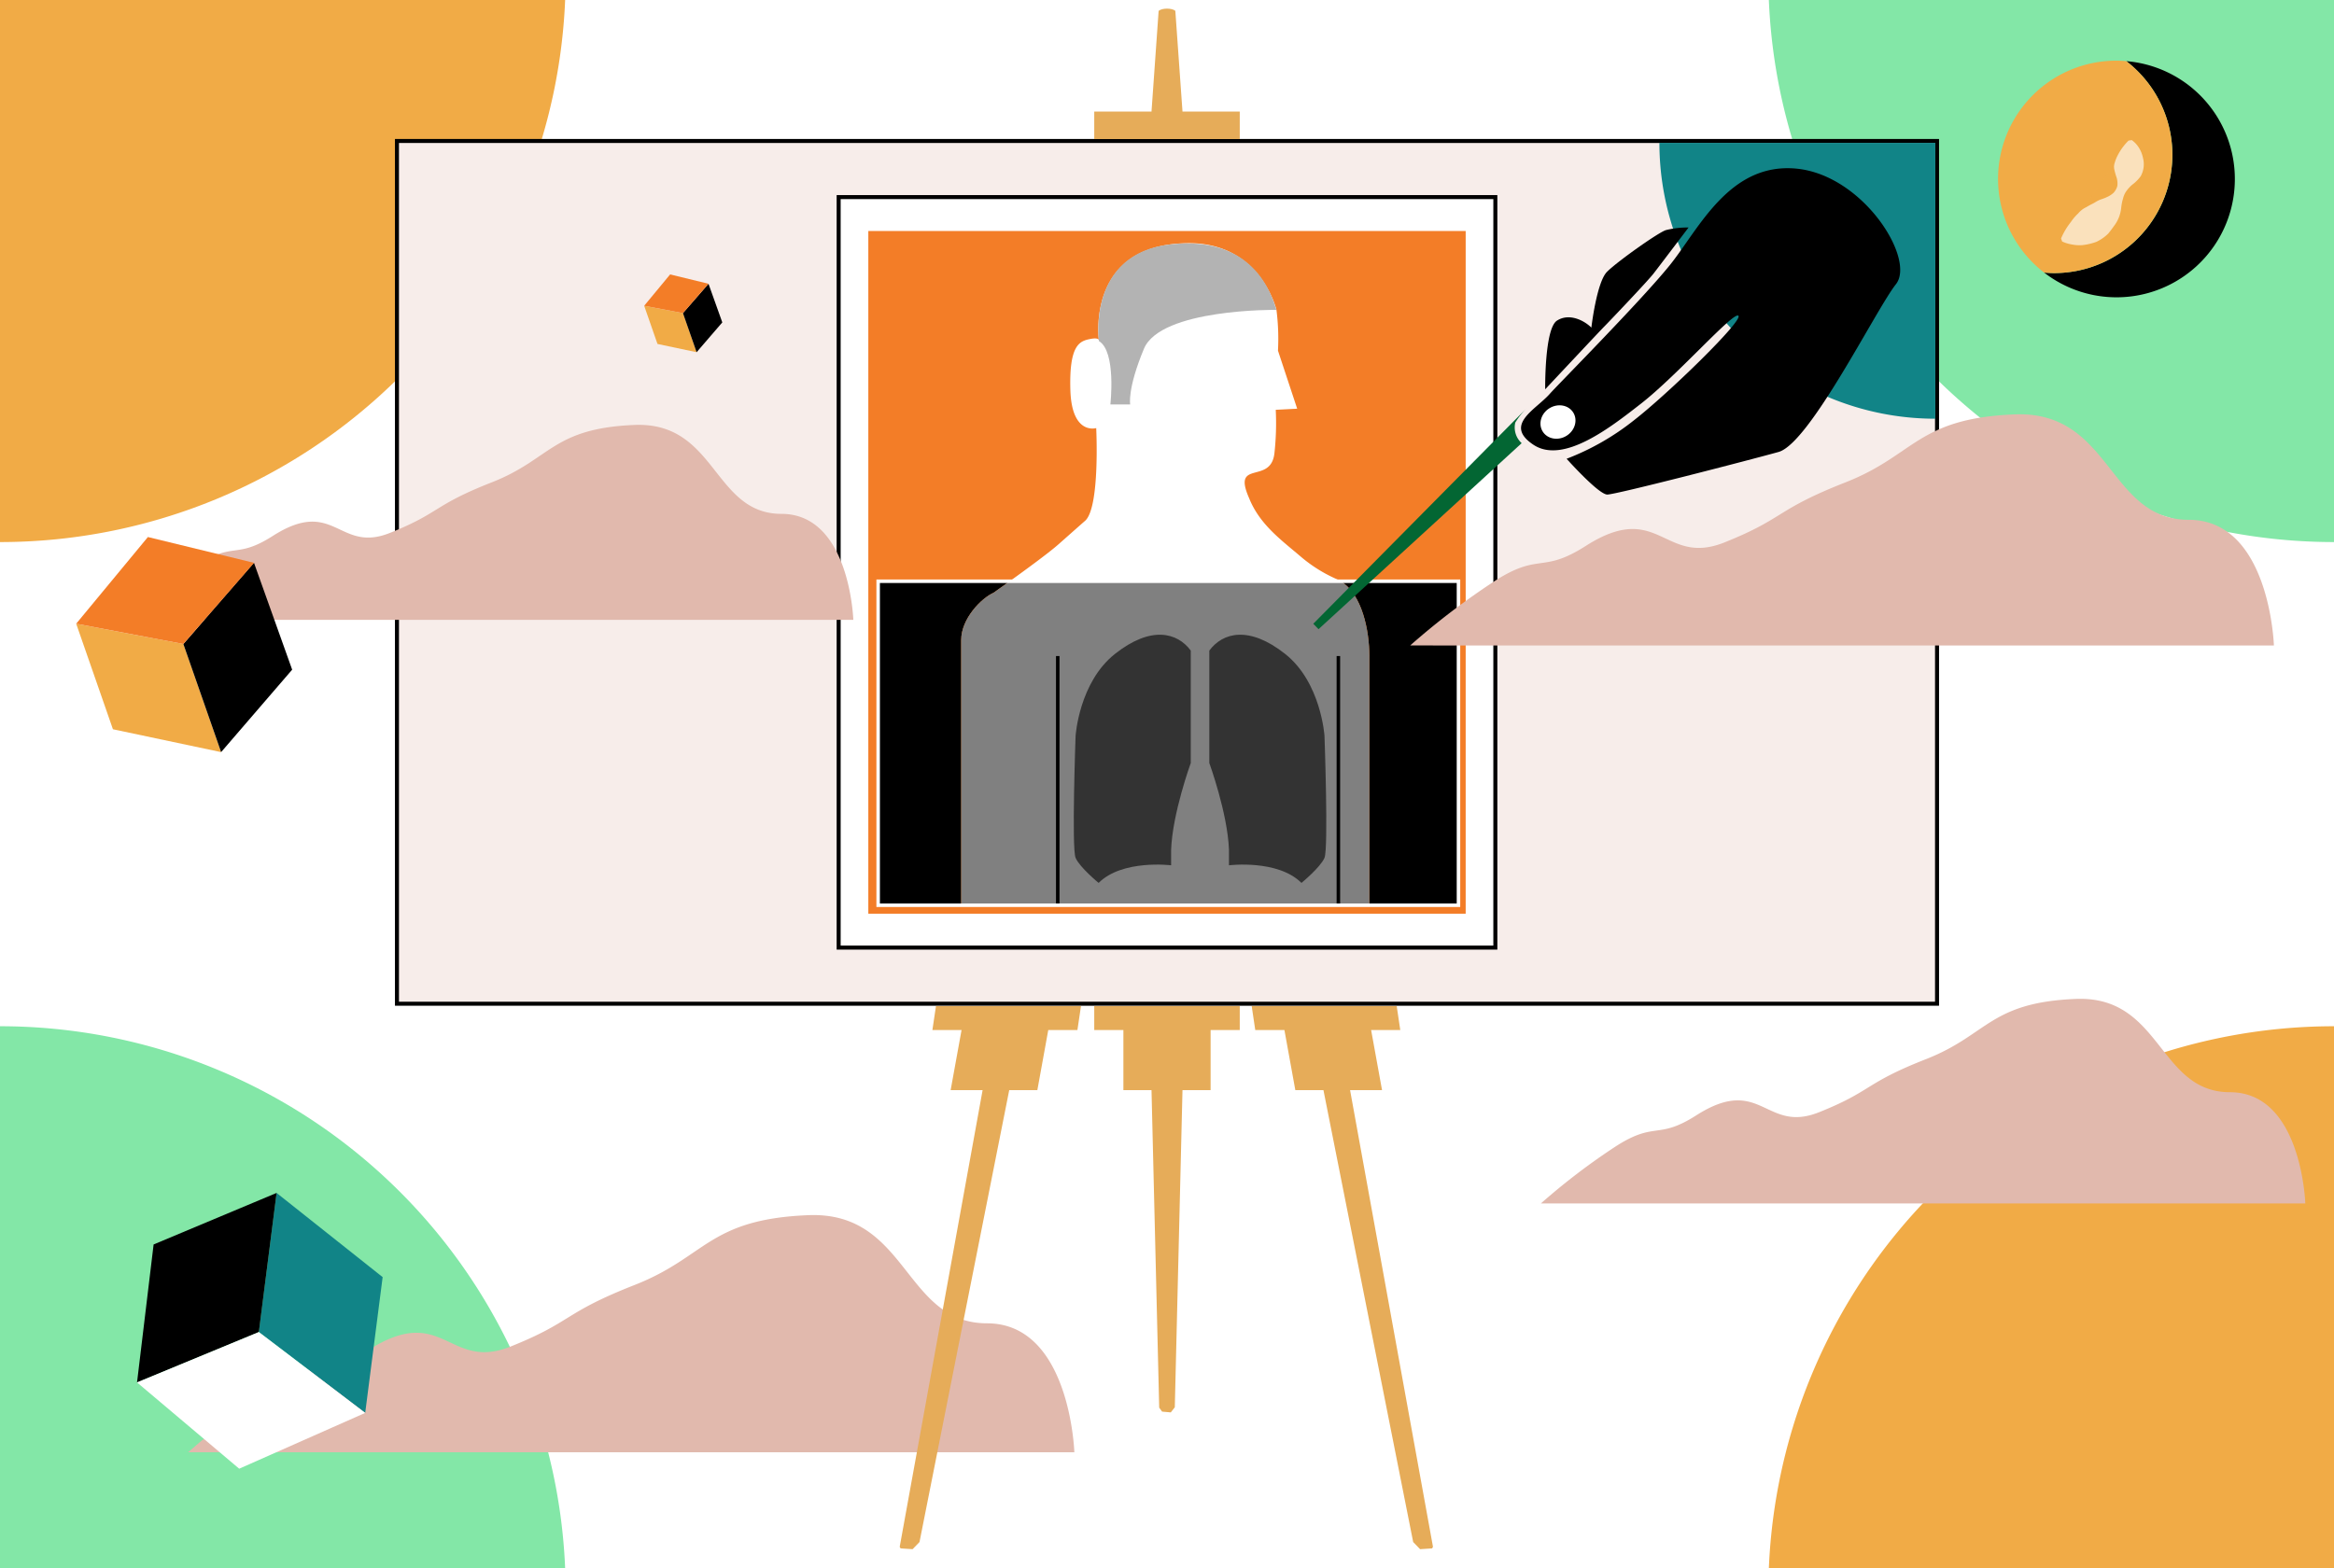 <?xml version="1.0" encoding="UTF-8"?>
<svg preserveAspectRatio="xMidYMid slice" width="305px" height="205px" xmlns="http://www.w3.org/2000/svg" id="Layer_1" data-name="Layer 1" viewBox="0 0 666 461">
  <defs>
    <style>.cls-1,.cls-7{fill:#fff;}.cls-2{fill:#83e7a7;}.cls-3{fill:#e1b9ad;}.cls-4{fill:#f1ab46;}.cls-5{opacity:0.64;}.cls-6{fill:#f7edea;}.cls-12,.cls-6,.cls-7{stroke:#000;}.cls-12,.cls-15,.cls-6,.cls-7{stroke-miterlimit:10;}.cls-6,.cls-7{stroke-width:1.145px;}.cls-8{fill:#f37d27;}.cls-9{fill:#e6ac59;}.cls-10,.cls-12,.cls-15{fill:none;}.cls-11{fill:gray;}.cls-13{fill:#b3b3b3;}.cls-14{fill:#333;}.cls-15{stroke:#fff;}.cls-16{fill:#118487;}.cls-17{fill:#036633;}</style>
  </defs>
  <rect class="cls-1" width="666" height="461"></rect>
  <rect class="cls-1" width="666" height="461"></rect>
  <path class="cls-2" d="M161.4,461A161.4,161.4,0,0,0,0,299.6V461Z"></path>
  <path class="cls-3" d="M78.63,421.19H306.56s-1.187-36.8-24.93-36.8-22.555-32.053-51.047-30.865-29.02,11.889-49.456,19.908c-20.645,8.1-17.634,10.468-35.441,17.591s-19.143-12.676-40.614,1.035C92.258,400.24,91.689,393.886,78.63,402.2A217.285,217.285,0,0,0,53.7,421.19Z"></path>
  <path class="cls-2" d="M504.6,0A161.4,161.4,0,0,0,666,161.4V0Z"></path>
  <path d="M606.731,24.133A33.756,33.756,0,0,1,586.1,84.626c-.948,0-1.879-.065-2.807-.142a33.761,33.761,0,1,0,23.44-60.351Z"></path>
  <path class="cls-4" d="M619.881,50.842a33.692,33.692,0,0,0-13.15-26.709c-.928-.076-1.859-.141-2.806-.141a33.755,33.755,0,0,0-20.634,60.492c.928.077,1.859.142,2.807.142A33.784,33.784,0,0,0,619.881,50.842Z"></path>
  <g class="cls-5">
    <path class="cls-4" d="M607.834,46.736s2.958,20.478-19.567,28.442"></path>
    <path class="cls-1" d="M608.3,46.67a7.545,7.545,0,0,1,2.162,2.393,8.761,8.761,0,0,1,1.02,2.646,7.079,7.079,0,0,1-.633,5.261,11.513,11.513,0,0,1-2.021,2.119,9.333,9.333,0,0,0-1.929,1.937,5.947,5.947,0,0,0-1.072,2.235,14.55,14.55,0,0,0-.54,2.649,10.22,10.22,0,0,1-2.022,5.225c-.538.746-1.089,1.5-1.689,2.221a12.061,12.061,0,0,1-2.15,1.687,13.062,13.062,0,0,1-1.2.656,12.158,12.158,0,0,1-1.309.418,16.668,16.668,0,0,1-2.7.529,11.018,11.018,0,0,1-2.848-.153,11.468,11.468,0,0,1-2.938-.875l-.311-.88a20.417,20.417,0,0,1,2.8-4.695,13.8,13.8,0,0,1,1.381-1.741c.234-.262.483-.5.726-.728a7.1,7.1,0,0,1,.69-.715,6.467,6.467,0,0,1,1.63-1.059c.54-.342,1.129-.645,1.732-.959.634-.289,1.14-.7,1.816-.995.654-.312,1.509-.508,2.21-.873a6.772,6.772,0,0,0,2-1.272,4.668,4.668,0,0,0,1.066-1.92,5.686,5.686,0,0,0-.2-2.4,20.41,20.41,0,0,1-.663-2.349,3.563,3.563,0,0,1,.161-2.008,9.787,9.787,0,0,1,.77-1.931,16.657,16.657,0,0,1,3.14-4.289Z"></path>
  </g>
  <path class="cls-4" d="M161.4,0A161.4,161.4,0,0,1,0,161.4V0Z"></path>
  <rect class="cls-6" x="113.271" y="46.919" width="439.458" height="246.252"></rect>
  <path class="cls-4" d="M504.6,461A161.4,161.4,0,0,1,666,299.6V461Z"></path>
  <path class="cls-3" d="M461.192,350.174H657.811s-1.024-31.745-21.5-31.745-19.457-27.65-44.035-26.626-25.033,10.256-42.663,17.174c-17.809,6.988-15.211,9.03-30.572,15.174s-16.513-10.935-35.035.893c-11.053,7.058-11.545,1.577-22.809,8.745a187.454,187.454,0,0,0-21.506,16.385Z"></path>
  <rect class="cls-7" x="239.307" y="62.936" width="187.385" height="214.218"></rect>
  <rect class="cls-8" x="247.774" y="72.614" width="170.453" height="194.861"></rect>
  <polygon class="cls-9" points="331.601 409.598 330.775 408.457 328.58 317.836 320.556 317.836 320.556 300.677 312.239 300.677 312.239 293.838 353.761 293.838 353.761 300.677 345.444 300.677 345.444 317.836 337.42 317.836 335.225 408.362 334.081 409.819 331.601 409.598"></polygon>
  <path class="cls-9" d="M312.239,46.377V38.518H328.58l2.032-28.731c.959-.861,3.889-.849,4.765,0l2.043,28.732h16.341v7.859Z"></path>
  <polygon class="cls-9" points="403.245 446.818 377.642 317.836 369.617 317.836 366.503 300.677 358.185 300.677 357.165 293.838 398.545 293.838 399.565 300.677 391.245 300.677 394.36 317.836 385.239 317.836 408.895 448.177 408.646 448.639 405.215 448.857 403.245 446.818"></polygon>
  <polygon class="cls-9" points="262.378 446.818 287.981 317.836 296.006 317.836 299.12 300.677 307.438 300.677 308.458 293.838 267.078 293.838 266.058 300.677 274.378 300.677 271.263 317.836 280.384 317.836 256.728 448.177 256.977 448.639 260.408 448.857 262.378 446.818"></polygon>
  <path class="cls-10" d="M313.539,103.678c.023.227.038.351.038.351A.484.484,0,0,0,313.539,103.678Z"></path>
  <path class="cls-3" d="M356.442,148.892c.046.1-.051-.127,0,0Z"></path>
  <path class="cls-1" d="M381.371,171.957a41.38,41.38,0,0,1-10.007-6.235c-5.554-4.766-11.876-9.214-14.922-16.83-5-11.315,6.249-3.7,7.218-12.906a77.758,77.758,0,0,0,.37-12.336l6.116-.314-5.481-16.568a64.821,64.821,0,0,0-.434-11.643s-4.525-19.032-24.858-19.032c-29.062,0-25.949,26.456-25.834,27.585a.484.484,0,0,1,.038.351s-.015-.124-.038-.351c-.152-.287-.693-.59-2.485-.232-2.91.583-6.015,1.553-5.627,14.554s7.374,10.867,7.374,10.867,1.119,22.324-3.085,26.394h0c-.638.54-7.409,6.548-7.908,6.982-2.79,2.426-9.242,7.143-13.688,10.34h94.446A9.486,9.486,0,0,0,381.371,171.957Z"></path>
  <path d="M303.66,265.023H274.274V189.365c0-6.147,5.791-11.968,9.235-13.5,0,0,1.945-1.37,4.611-3.287H250.58v92.479H371.14v-.039Z"></path>
  <path d="M382.566,172.583c6.124,3.735,8.171,14.1,8.171,21.324v71.155h25.436V172.583Z"></path>
  <path class="cls-11" d="M382.566,172.583H288.12c-2.666,1.917-4.611,3.287-4.611,3.287-3.444,1.527-9.235,7.348-9.235,13.5v75.658h96.867v.039h19.6V193.907C390.737,186.686,388.69,176.318,382.566,172.583Z"></path>
  <line class="cls-12" x1="301.825" y1="193.935" x2="301.825" y2="265.023"></line>
  <line class="cls-12" x1="381.901" y1="193.935" x2="381.901" y2="265.023"></line>
  <path class="cls-13" d="M364.231,95.125s-33.03-.415-37.818,11.117-3.916,15.885-3.916,15.885h-5.658s1.745-15.09-3.262-18.1c0,0-3.484-24.986,20.452-27.6S362.881,90.972,364.231,95.125Z"></path>
  <path class="cls-14" d="M339.783,192.375v32.093s-5.22,14.307-5.607,24.747v4.447s-13.92-1.74-20.687,5.026c0,0-5.413-4.446-6.573-7.153s0-34.8,0-34.8.967-15.273,11.213-23.393S335.916,187.155,339.783,192.375Z"></path>
  <path class="cls-14" d="M345.073,192.375v32.093s5.22,14.307,5.607,24.747v4.447s13.92-1.74,20.687,5.026c0,0,5.413-4.446,6.573-7.153s0-34.8,0-34.8-.966-15.273-11.213-23.393S348.94,187.155,345.073,192.375Z"></path>
  <rect class="cls-15" x="250.58" y="172.583" width="165.592" height="92.479"></rect>
  <path class="cls-3" d="M56.084,183.61H243.493s-.976-30.258-20.5-30.258S204.45,127,181.024,127.973s-23.861,9.776-40.665,16.369c-16.975,6.661-14.5,8.608-29.14,14.464s-15.74-10.422-33.394.851c-10.535,6.727-11,1.5-21.741,8.336a178.671,178.671,0,0,0-20.5,15.617Z"></path>
  <polygon class="cls-4" points="63.092 221.357 52.32 190.499 21.739 184.703 32.225 214.831 63.092 221.357"></polygon>
  <polygon points="72.475 167.328 52.32 190.499 63.092 221.357 83.369 197.824 72.475 167.328"></polygon>
  <polygon class="cls-8" points="42.201 159.963 72.475 167.328 52.32 190.499 21.739 184.703 42.201 159.963"></polygon>
  <polygon class="cls-16" points="78.924 347.177 73.859 386.888 104.208 409.961 109.187 371.206 78.924 347.177"></polygon>
  <polygon points="39.1 401.264 73.859 386.888 78.924 347.177 43.833 361.884 39.1 401.264"></polygon>
  <polygon class="cls-1" points="68.255 425.889 39.1 401.264 73.859 386.888 104.208 409.961 68.255 425.889"></polygon>
  <polygon class="cls-4" points="198.773 107.213 194.877 96.053 183.816 93.956 187.609 104.853 198.773 107.213"></polygon>
  <polygon points="202.166 87.673 194.877 96.053 198.773 107.213 206.106 98.702 202.166 87.673"></polygon>
  <polygon class="cls-8" points="191.217 85.009 202.166 87.673 194.877 96.053 183.816 93.956 191.217 85.009"></polygon>
  <path class="cls-16" d="M473.508,47.466a78.73,78.73,0,0,0,78.73,78.729V47.466Z"></path>
  <path d="M496.058,96.819c-1.265-1.476-17.291,16.87-27.835,25.094-8.464,6.6-22.142,17.41-30.682,11.7-8.556-5.717.693-9.964,4.72-14.56,2.081-2.375,26.05-26.546,34.237-36.718S493.369,53.064,512.472,54.8,546.709,80.6,541,87.8s-24.562,45.4-33.493,47.882-46.394,12.157-48.875,12.157-11.605-10.213-11.605-10.213a72.27,72.27,0,0,0,19.19-10.965C475.959,119.105,497.323,98.3,496.058,96.819Z"></path>
  <path d="M440.915,117.8s-.23-17.306,3.374-19.611c3.536-2.261,7.821.019,9.806,2,0,0,1.495-12.96,4.472-15.937s14.849-11.371,16.826-11.9a25.283,25.283,0,0,1,6.431-.738s-8.279,10.947-10.016,13.18-12.783,13.837-14.023,15.077S440.915,117.8,440.915,117.8Z"></path>
  <ellipse class="cls-1" cx="444.548" cy="126.936" rx="5.133" ry="4.627" transform="matrix(0.851, -0.525, 0.525, 0.851, -0.389, 252.503)"></ellipse>
  <path class="cls-17" d="M432.382,127.293a23,23,0,0,1,3.324-4.2L374.74,184.717l1.493,1.552,57.974-53.1A6.044,6.044,0,0,1,432.382,127.293Z"></path>
  <path class="cls-3" d="M426.693,190.917H648.852s-1.157-35.87-24.3-35.87-21.985-31.241-49.754-30.084-28.286,11.588-48.2,19.4c-20.122,7.9-17.187,10.2-34.543,17.146s-18.659-12.355-39.587,1.009c-12.488,7.974-13.044,1.782-25.771,9.881a211.734,211.734,0,0,0-24.3,18.514Z"></path>
</svg>
